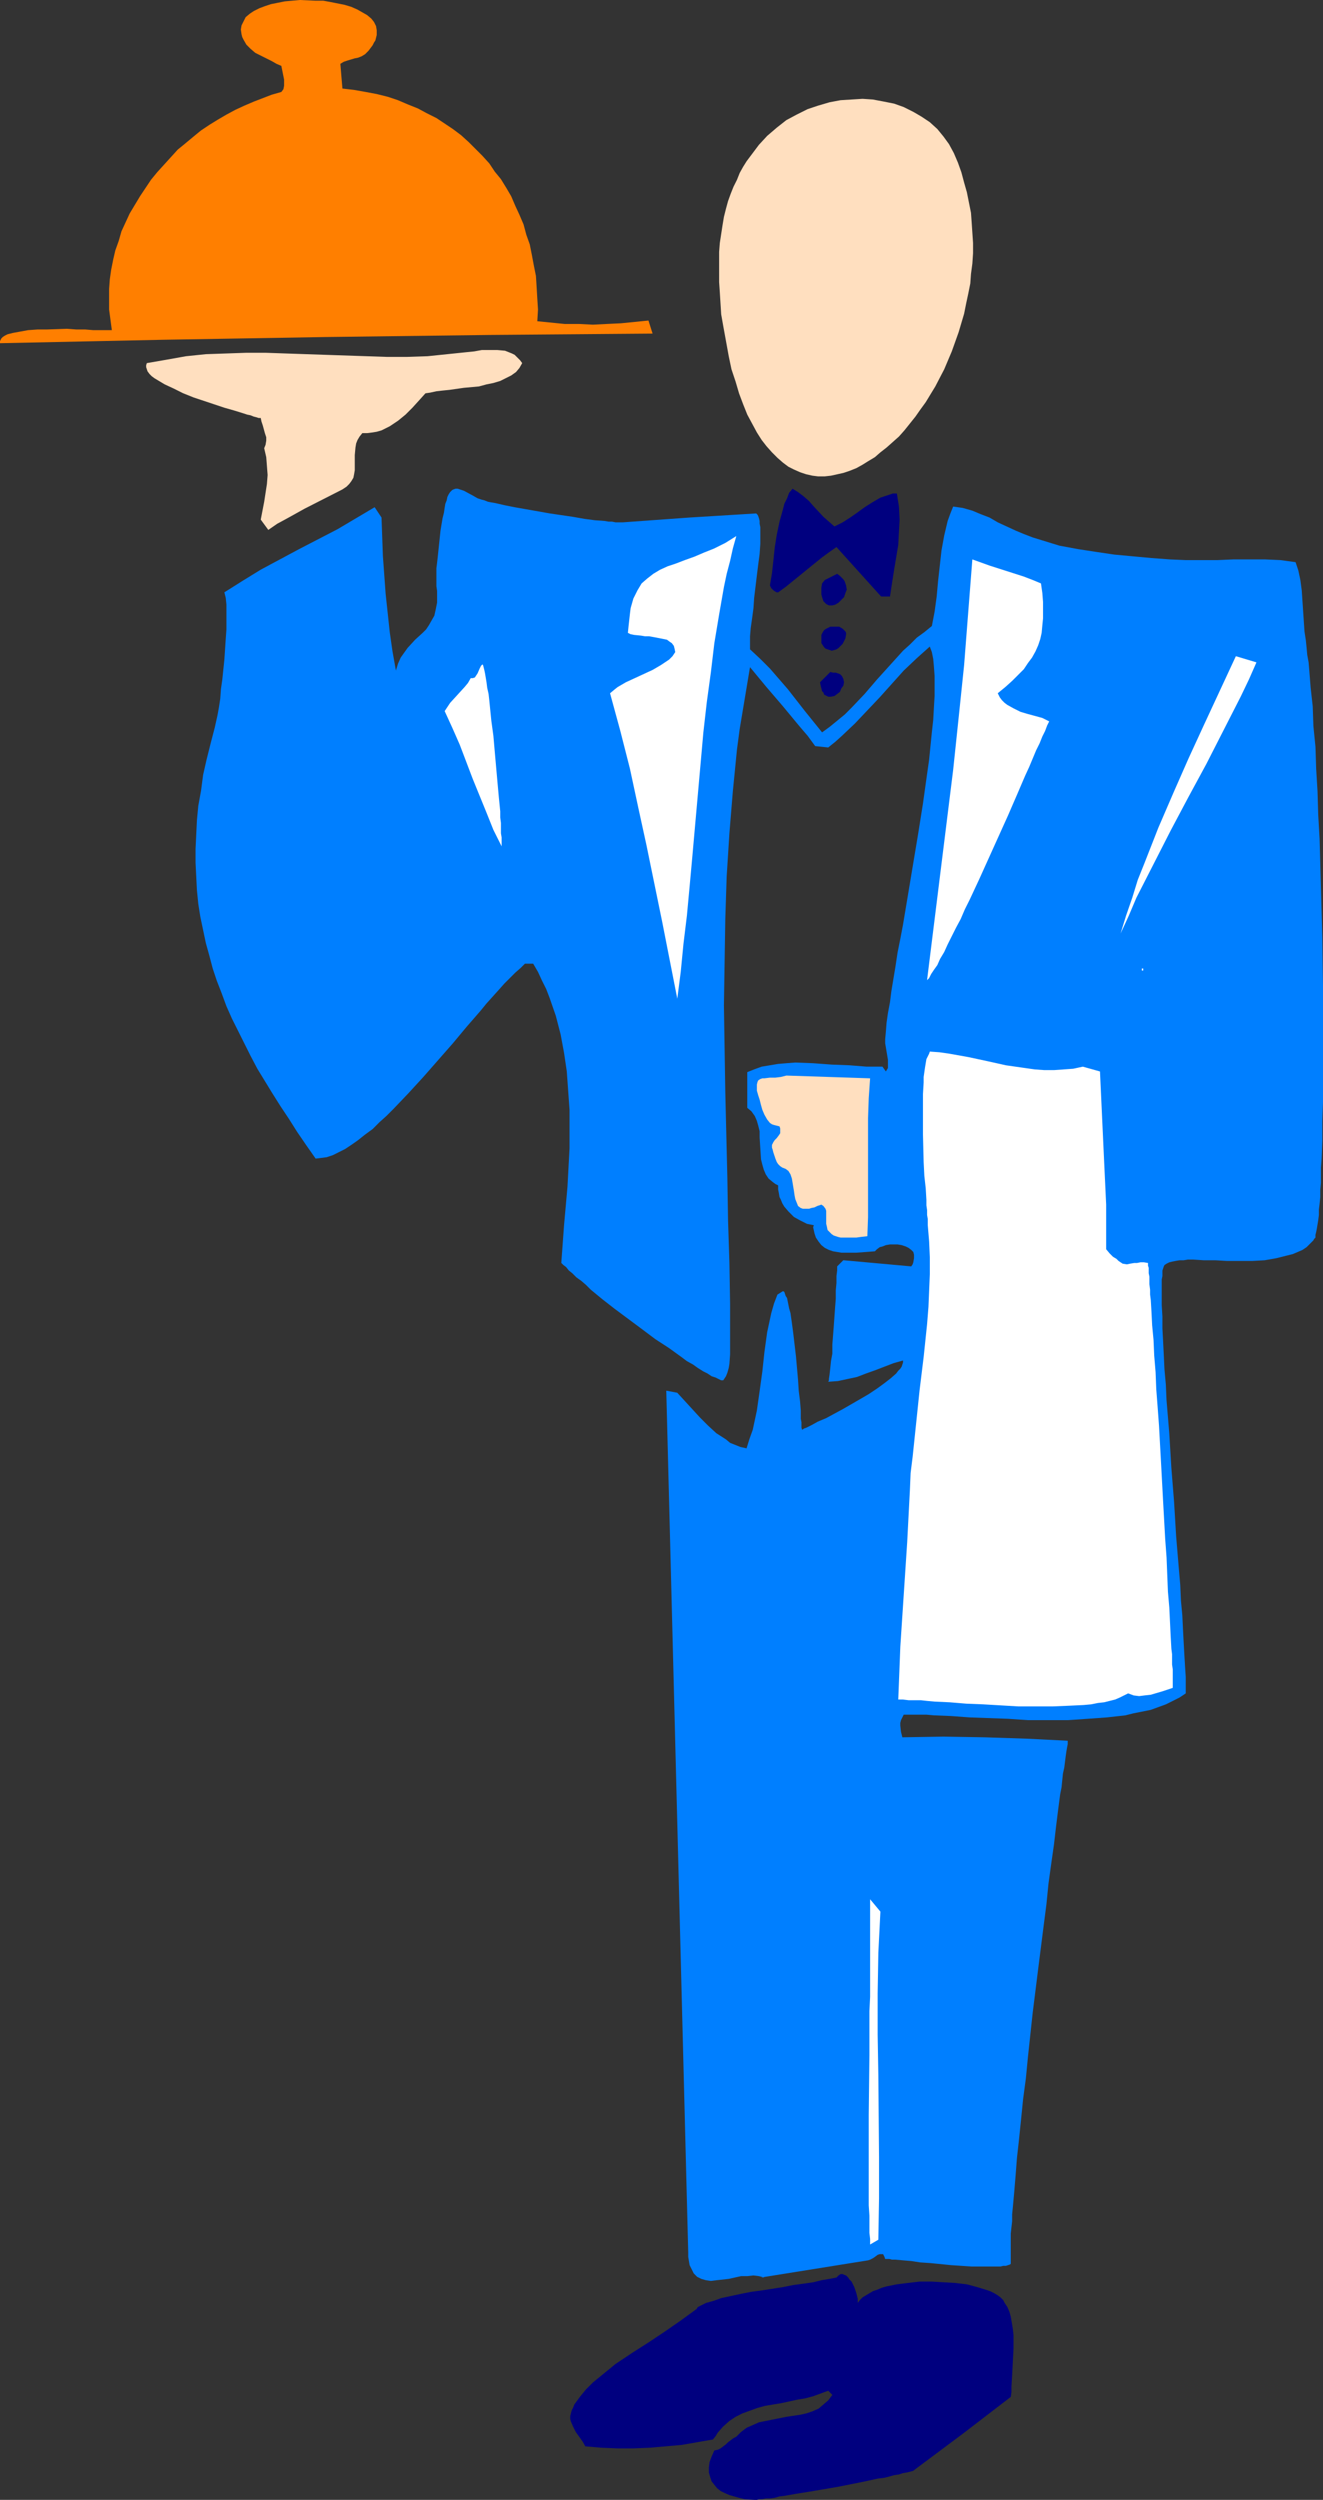 <?xml version="1.0" encoding="UTF-8" standalone="no"?>
<svg
   version="1.0"
   width="82.444mm"
   height="155.711mm"
   id="svg17"
   sodipodi:docname="Waiter 69.wmf"
   xmlns:inkscape="http://www.inkscape.org/namespaces/inkscape"
   xmlns:sodipodi="http://sodipodi.sourceforge.net/DTD/sodipodi-0.dtd"
   xmlns="http://www.w3.org/2000/svg"
   xmlns:svg="http://www.w3.org/2000/svg">
  <rect width="100%" height="100%" fill="#333333" stroke="none"/>
  <sodipodi:namedview
     id="namedview17"
     pagecolor="#ffffff"
     bordercolor="#000000"
     borderopacity="0.25"
     inkscape:showpageshadow="2"
     inkscape:pageopacity="0.0"
     inkscape:pagecheckerboard="0"
     inkscape:deskcolor="#d1d1d1"
     inkscape:document-units="mm" />
  <defs
     id="defs1">
    <pattern
       id="WMFhbasepattern"
       patternUnits="userSpaceOnUse"
       width="6"
       height="6"
       x="0"
       y="0" />
  </defs>
  <path
     style="fill:#ff7f00;fill-opacity:1;fill-rule:evenodd;stroke:none"
     d="m 80.163,15.028 0.485,5.817 2.748,0.323 2.748,0.485 2.586,0.485 2.586,0.646 2.424,0.808 2.263,0.97 2.424,0.97 2.101,1.131 2.263,1.131 1.939,1.293 1.939,1.293 1.939,1.454 1.778,1.616 1.616,1.616 1.616,1.616 1.616,1.778 1.293,1.939 1.455,1.778 1.293,2.101 1.131,1.939 0.97,2.262 0.97,2.101 0.97,2.262 0.646,2.424 0.808,2.262 0.485,2.424 0.485,2.585 0.485,2.424 0.162,2.585 0.162,2.747 0.162,2.585 -0.162,2.747 3.232,0.323 3.232,0.323 h 3.394 l 3.232,0.162 3.232,-0.162 3.394,-0.162 3.232,-0.323 3.232,-0.323 0.97,3.07 -38.465,0.323 -38.465,0.485 -38.304,0.646 L 0,80.796 V 80.311 L 0.162,79.988 0.323,79.664 0.646,79.341 1.131,79.018 1.778,78.695 2.424,78.533 3.071,78.372 4.849,78.049 6.626,77.725 8.889,77.564 h 2.263 l 4.525,-0.162 2.263,0.162 h 2.101 l 1.939,0.162 h 1.778 2.586 l -0.323,-2.424 -0.323,-2.424 v -2.424 -2.424 l 0.162,-2.262 0.323,-2.262 0.485,-2.424 0.485,-2.101 0.808,-2.262 0.646,-2.262 0.97,-2.101 0.97,-2.101 2.424,-4.04 1.293,-1.939 1.293,-1.939 1.455,-1.778 1.616,-1.778 1.616,-1.778 1.616,-1.778 1.778,-1.454 1.939,-1.616 1.778,-1.454 1.939,-1.293 2.101,-1.293 1.939,-1.131 2.101,-1.131 2.101,-0.97 2.263,-0.97 2.101,-0.808 2.101,-0.808 2.263,-0.646 0.485,-0.646 0.162,-0.808 V 19.391 18.745 L 66.587,17.129 66.264,15.513 65.132,15.028 64.001,14.382 61.415,13.089 60.122,12.443 58.991,11.473 58.021,10.503 57.375,9.372 57.051,8.726 56.89,8.08 56.728,6.948 56.89,5.979 57.375,5.009 57.859,4.04 58.829,3.232 59.799,2.585 61.092,1.939 62.385,1.454 63.839,0.97 65.456,0.646 67.072,0.323 68.85,0.162 70.627,0 74.183,0.162 h 1.939 l 1.778,0.323 1.616,0.323 1.616,0.323 1.616,0.485 1.455,0.646 1.131,0.646 1.131,0.646 0.97,0.808 0.646,0.808 0.485,0.97 0.162,0.97 V 8.241 l -0.323,1.293 -0.323,0.485 -0.323,0.646 -0.485,0.646 -0.485,0.646 -0.808,0.808 -0.808,0.485 -0.808,0.323 -0.808,0.162 -1.616,0.485 -0.97,0.323 z"
     id="path1" />
  <path
     style="fill:#ffdfbf;fill-opacity:1;fill-rule:evenodd;stroke:none"
     d="m 224.65,36.035 0.97,2.262 0.808,2.262 0.646,2.424 0.646,2.262 0.485,2.424 0.485,2.424 0.162,2.262 0.162,2.424 0.162,2.424 v 2.424 l -0.162,2.424 -0.323,2.424 -0.162,2.262 -0.485,2.424 -0.485,2.262 -0.485,2.424 -1.293,4.363 -1.616,4.525 -1.778,4.201 -2.101,4.04 -2.263,3.717 -1.293,1.778 -1.131,1.616 -1.293,1.616 -1.293,1.616 -1.293,1.454 -1.455,1.293 -1.455,1.293 -1.455,1.131 -1.293,1.131 -1.616,0.97 -1.293,0.808 -1.455,0.808 -1.616,0.646 -1.455,0.485 -1.455,0.323 -1.455,0.323 -1.455,0.162 h -1.616 l -1.293,-0.162 -1.455,-0.323 -1.455,-0.485 -1.455,-0.646 -1.293,-0.646 -1.293,-0.97 -1.293,-1.131 -1.293,-1.293 -1.293,-1.454 -1.131,-1.454 -1.131,-1.778 -1.131,-2.101 -1.131,-2.101 -0.97,-2.424 -0.97,-2.585 -0.808,-2.747 -0.97,-2.909 -0.646,-3.07 -0.646,-3.555 -0.646,-3.555 -0.485,-2.747 -0.162,-2.585 -0.162,-2.585 -0.162,-2.424 V 61.566 59.304 l 0.162,-2.101 0.323,-2.101 0.323,-2.101 0.323,-1.939 0.485,-1.939 0.485,-1.778 0.646,-1.778 0.646,-1.616 0.808,-1.616 0.646,-1.616 0.808,-1.454 0.808,-1.293 0.97,-1.293 1.939,-2.585 1.939,-2.101 2.263,-1.939 2.263,-1.778 2.424,-1.293 2.586,-1.293 2.424,-0.808 2.748,-0.808 2.586,-0.485 2.586,-0.162 2.586,-0.162 2.424,0.162 2.586,0.485 2.424,0.485 2.263,0.808 2.263,1.131 1.939,1.131 1.939,1.293 1.778,1.616 1.455,1.778 1.293,1.778 z"
     id="path2" />
  <path
     style="fill:#ffdfbf;fill-opacity:1;fill-rule:evenodd;stroke:none"
     d="m 122.992,85.482 -0.646,1.131 -0.808,0.97 -1.131,0.808 -1.293,0.646 -1.293,0.646 -1.616,0.485 -1.616,0.323 -1.778,0.485 -3.556,0.323 -3.394,0.485 -1.616,0.162 -1.455,0.162 -1.455,0.323 -1.131,0.162 -1.455,1.616 -1.616,1.778 -1.616,1.616 -1.778,1.454 -1.939,1.293 -0.97,0.485 -0.97,0.485 -1.131,0.323 -0.97,0.162 -1.293,0.162 h -1.131 l -0.646,0.808 -0.485,0.808 -0.323,0.808 -0.162,0.97 -0.162,1.778 v 1.778 1.778 l -0.162,0.97 -0.162,0.808 -0.485,0.808 -0.485,0.646 -0.646,0.646 -0.97,0.646 -8.889,4.525 -4.364,2.424 -2.101,1.131 -2.101,1.454 -1.778,-2.424 0.808,-4.201 0.323,-2.101 0.323,-2.101 0.162,-2.101 -0.162,-2.101 -0.162,-2.101 -0.485,-2.101 0.323,-0.808 0.162,-0.97 v -0.808 L 62.385,101.964 61.9,100.186 61.577,99.217 61.415,98.409 H 60.93 L 60.445,98.247 59.799,98.086 58.991,97.763 58.183,97.601 57.213,97.278 55.112,96.631 52.849,95.985 50.425,95.177 45.576,93.561 43.152,92.592 40.89,91.461 38.788,90.491 37.172,89.521 36.364,89.037 35.718,88.552 35.233,88.067 34.748,87.421 34.586,86.936 34.425,86.451 v -0.485 l 0.162,-0.485 4.687,-0.808 4.525,-0.808 4.687,-0.485 4.687,-0.162 4.687,-0.162 h 4.849 l 9.374,0.323 9.536,0.323 9.536,0.323 h 4.687 l 4.849,-0.162 4.687,-0.485 4.687,-0.485 1.616,-0.162 1.778,-0.323 h 1.939 1.778 l 1.778,0.162 0.808,0.323 0.808,0.323 0.646,0.323 0.646,0.646 0.646,0.646 z"
     id="path3" />
  <path
     style="fill:#00007f;fill-opacity:1;fill-rule:evenodd;stroke:none"
     d="m 196.528,123.94 1.939,-0.97 1.778,-1.131 1.616,-1.131 1.778,-1.293 1.778,-1.131 1.939,-1.131 0.97,-0.323 1.939,-0.646 h 0.97 l 0.485,3.07 0.162,3.07 -0.162,2.909 -0.162,3.07 -0.485,2.909 -0.485,2.909 -0.485,3.07 -0.485,3.232 h -2.101 l -10.505,-11.635 -1.616,1.131 -1.778,1.293 -3.394,2.747 -1.778,1.454 -3.394,2.747 -1.778,1.293 h -0.323 l -0.323,-0.162 -0.485,-0.323 -0.485,-0.485 -0.323,-0.646 0.485,-2.909 0.323,-2.909 0.323,-3.07 0.485,-3.07 0.646,-3.07 0.808,-2.909 0.323,-1.293 0.646,-1.293 0.485,-1.293 0.808,-0.97 1.293,0.808 1.293,0.97 1.293,1.131 1.131,1.293 2.263,2.424 1.293,1.131 z"
     id="path4" />
  <path
     style="fill:#007fff;fill-opacity:1;fill-rule:evenodd;stroke:none"
     d="m 178.104,120.87 0.323,0.323 0.162,0.323 0.162,0.485 0.162,0.646 v 0.646 l 0.162,0.808 v 1.939 1.939 l -0.162,2.424 -0.323,2.424 -0.323,2.585 -0.646,5.332 -0.162,2.424 -0.323,2.424 -0.323,2.262 -0.162,1.939 v 0.97 0.808 0.646 0.646 l 2.424,2.262 2.263,2.262 4.202,4.848 4.04,5.171 4.04,5.009 1.778,-1.293 1.778,-1.454 1.778,-1.454 1.616,-1.616 3.071,-3.232 2.909,-3.393 3.071,-3.393 3.071,-3.393 1.616,-1.454 1.616,-1.616 1.778,-1.293 1.778,-1.454 0.646,-3.393 0.485,-3.555 0.323,-3.555 0.808,-7.272 0.646,-3.555 0.808,-3.393 0.646,-1.778 0.646,-1.616 2.263,0.323 2.263,0.646 1.939,0.808 2.101,0.808 1.939,1.131 2.101,0.97 2.101,0.97 1.939,0.808 2.101,0.808 2.101,0.646 4.202,1.293 4.364,0.808 4.202,0.646 4.364,0.646 8.727,0.808 4.364,0.323 3.717,0.162 h 3.556 3.879 l 3.717,-0.162 h 3.879 3.717 l 3.556,0.162 3.556,0.485 0.646,1.939 0.485,2.262 0.323,2.424 0.162,2.424 0.162,2.424 0.323,4.848 0.323,2.101 0.162,1.616 0.162,1.778 0.323,1.778 0.162,1.939 0.323,4.04 0.485,4.363 0.162,4.686 0.485,4.848 0.162,5.171 0.323,5.333 0.162,5.494 0.323,5.656 0.323,11.635 0.323,11.635 0.162,11.635 v 5.656 5.656 5.332 5.171 5.171 l -0.162,4.686 v 4.525 l -0.162,4.201 -0.162,2.101 v 1.778 1.778 l -0.162,1.778 v 1.616 l -0.162,1.616 -0.162,1.293 v 1.293 l -0.162,1.293 -0.162,0.97 -0.162,0.97 -0.162,0.808 -0.162,0.646 v 0.646 l -0.323,0.323 -0.162,0.323 -0.808,0.808 -0.808,0.808 -0.97,0.646 -1.131,0.485 -1.131,0.485 -1.293,0.323 -2.586,0.646 -2.748,0.485 -2.909,0.162 h -2.909 -3.071 l -2.748,-0.162 h -2.748 l -2.424,-0.162 h -1.293 l -0.97,0.162 h -0.97 l -0.97,0.162 -0.808,0.162 -0.646,0.162 -0.646,0.323 -0.485,0.323 -0.162,0.323 -0.162,0.485 -0.162,0.485 v 0.646 0.646 l -0.162,0.808 v 1.616 4.363 l 0.162,2.747 v 2.747 l 0.162,3.07 0.162,3.232 0.162,3.393 0.323,3.555 0.162,3.717 0.646,7.756 0.485,8.08 0.646,8.08 0.485,8.08 0.323,3.878 0.323,3.878 0.323,3.717 0.162,3.717 0.323,3.393 0.162,3.393 0.162,3.07 0.162,2.909 0.162,2.747 0.162,2.424 v 2.101 1.778 l -1.455,0.97 -1.616,0.808 -1.616,0.808 -1.778,0.646 -1.778,0.646 -4.04,0.808 -1.939,0.485 -4.364,0.485 -4.525,0.323 -4.687,0.323 h -4.687 -4.687 l -4.687,-0.323 -4.525,-0.162 -4.525,-0.162 -4.364,-0.323 -4.04,-0.162 -1.778,-0.162 h -1.939 -1.778 -1.616 l -0.323,0.646 -0.323,0.646 -0.162,0.646 v 0.646 l 0.162,1.454 0.323,1.293 9.697,-0.162 9.697,0.162 9.859,0.323 9.697,0.485 v 0.808 l -0.162,0.808 -0.162,0.97 -0.162,1.131 -0.162,1.293 -0.162,1.293 -0.323,1.454 -0.162,1.616 -0.162,1.616 -0.323,1.616 -0.485,3.717 -0.485,3.878 -0.485,4.201 -0.646,4.525 -0.646,4.686 -0.485,4.848 -0.646,5.009 -1.293,10.18 -1.293,10.342 -1.131,10.503 -0.485,5.009 -0.646,4.848 -0.485,4.848 -0.485,4.686 -0.485,4.363 -0.323,4.201 -0.323,3.878 -0.162,1.778 -0.162,1.778 -0.162,1.616 v 1.616 l -0.162,1.454 -0.162,1.454 v 1.293 1.131 3.717 0.485 0.485 l -0.162,0.162 -0.485,0.162 -0.485,0.162 h -0.646 l -0.646,0.162 h -0.808 -3.717 -2.263 l -2.424,-0.162 -2.424,-0.162 -4.849,-0.485 -2.424,-0.162 -2.101,-0.323 -1.939,-0.162 -1.778,-0.162 h -0.808 l -0.646,-0.162 h -0.485 -0.485 l -0.162,-0.485 -0.162,-0.323 -0.162,-0.323 h -0.162 -0.646 l -0.485,0.162 -0.646,0.485 -0.485,0.323 -0.646,0.323 -0.485,0.162 -25.213,4.04 h 0.808 l -1.293,-0.323 -1.293,-0.162 -1.455,0.162 h -1.455 l -2.909,0.646 -2.909,0.323 -1.293,0.162 -1.131,-0.162 -1.131,-0.323 -0.97,-0.485 -0.485,-0.485 -0.323,-0.323 -0.323,-0.646 -0.323,-0.646 -0.323,-0.646 -0.162,-0.97 -0.162,-0.97 v -0.97 l -5.172,-202.958 2.586,0.485 1.778,1.939 1.778,1.939 1.778,1.939 1.939,1.939 1.939,1.778 2.263,1.454 0.97,0.808 2.424,0.97 1.455,0.323 0.646,-2.101 0.808,-2.262 0.485,-2.262 0.485,-2.262 0.646,-4.525 0.646,-4.686 0.485,-4.525 0.646,-4.686 0.485,-2.262 0.485,-2.262 0.646,-2.262 0.808,-2.101 1.293,-0.808 0.323,0.162 0.162,0.485 0.162,0.485 0.323,0.485 0.162,0.808 0.162,0.808 0.162,0.808 0.323,1.131 0.323,2.262 0.323,2.424 0.323,2.747 0.323,2.747 0.485,5.494 0.162,2.585 0.323,2.585 0.162,2.101 v 1.131 0.808 l 0.162,0.808 v 0.646 0.646 l 0.162,0.485 0.485,-0.323 0.485,-0.162 0.646,-0.323 0.646,-0.323 1.455,-0.808 1.939,-0.808 1.778,-0.97 2.101,-1.131 4.202,-2.424 1.939,-1.131 1.939,-1.293 1.778,-1.293 1.455,-1.131 1.293,-1.131 0.485,-0.646 0.485,-0.485 0.323,-0.485 0.162,-0.485 0.162,-0.485 v -0.485 l -2.263,0.646 -2.101,0.808 -2.101,0.808 -2.263,0.808 -2.101,0.808 -2.263,0.485 -2.263,0.485 -2.263,0.162 0.162,-0.323 v -0.323 l 0.162,-1.131 0.162,-1.454 0.162,-1.616 0.323,-1.778 V 316.557 l 0.323,-4.201 0.323,-4.525 0.162,-2.101 v -1.939 l 0.162,-1.778 v -1.616 l 0.162,-1.293 v -0.485 -0.485 l 1.455,-1.454 16,1.454 0.323,-0.485 0.162,-0.485 0.162,-0.97 v -0.808 l -0.162,-0.646 -0.485,-0.485 -0.646,-0.485 -0.646,-0.323 -0.97,-0.323 -0.97,-0.162 h -1.778 l -0.97,0.162 -0.808,0.323 -0.646,0.162 -0.646,0.485 -0.485,0.485 -2.101,0.162 -2.263,0.162 h -2.263 -1.293 l -0.97,-0.162 -0.97,-0.162 -0.97,-0.323 -0.97,-0.485 -0.808,-0.646 -0.646,-0.808 -0.646,-0.97 -0.323,-0.97 -0.323,-1.454 0.162,-0.485 v 0 l -1.616,-0.323 -1.616,-0.808 -1.455,-0.808 -1.293,-1.293 -0.97,-1.131 -0.485,-0.808 -0.323,-0.808 -0.323,-0.646 -0.162,-0.97 -0.162,-0.808 v -0.97 l -0.646,-0.323 -0.646,-0.485 -0.97,-0.808 -0.646,-0.97 -0.485,-1.131 -0.323,-1.131 -0.323,-1.293 -0.162,-2.585 -0.162,-2.585 v -1.454 l -0.323,-1.293 -0.323,-1.131 -0.485,-1.131 -0.808,-1.131 -0.97,-0.808 v -8.403 l 1.616,-0.646 1.778,-0.646 1.939,-0.323 1.939,-0.323 1.939,-0.162 2.101,-0.162 4.202,0.162 4.364,0.323 4.202,0.162 4.04,0.323 h 3.717 l 0.808,1.131 0.485,-0.808 v -0.97 -0.97 l -0.162,-0.97 -0.323,-1.939 -0.162,-0.97 v -0.97 l 0.162,-1.778 0.162,-2.101 0.323,-2.262 0.485,-2.585 0.323,-2.585 0.485,-2.909 0.485,-2.909 0.485,-3.232 0.646,-3.232 0.646,-3.393 1.131,-6.787 2.424,-14.543 1.131,-7.11 0.97,-6.948 0.485,-3.393 0.323,-3.232 0.323,-3.232 0.323,-2.909 0.162,-2.909 0.162,-2.747 v -2.424 -2.262 l -0.162,-2.262 -0.162,-1.778 -0.323,-1.616 -0.485,-1.293 -3.071,2.747 -3.071,2.909 -5.657,6.302 -2.909,3.07 -2.909,3.07 -3.071,2.909 -1.616,1.454 -1.616,1.293 v 0 l -3.071,-0.323 -1.778,-2.424 -1.939,-2.262 -3.879,-4.686 -3.879,-4.525 -3.879,-4.686 -0.808,4.848 -0.808,4.848 -0.808,4.848 -0.646,4.848 -0.97,9.857 -0.808,9.857 -0.646,10.18 -0.323,10.019 -0.162,10.18 -0.162,10.18 0.162,10.18 0.162,10.18 0.485,20.199 0.162,10.019 0.323,10.019 0.162,9.695 v 9.695 2.101 l -0.162,2.262 -0.162,0.97 -0.323,1.131 -0.323,0.808 -0.646,0.97 h -0.485 l -0.646,-0.323 -0.646,-0.323 -0.97,-0.323 -0.97,-0.646 -0.97,-0.485 -1.293,-0.808 -1.131,-0.808 -1.455,-0.808 -1.293,-0.97 -2.909,-2.101 -3.232,-2.101 -3.232,-2.424 -6.303,-4.686 -2.909,-2.262 -2.748,-2.262 -1.131,-1.131 -1.131,-0.97 -1.131,-0.808 -0.97,-0.97 -0.808,-0.646 -0.646,-0.808 -0.646,-0.485 -0.485,-0.485 0.646,-8.888 0.808,-9.049 0.485,-9.049 v -4.525 -4.525 l -0.323,-4.525 -0.323,-4.525 -0.646,-4.363 -0.808,-4.363 -1.131,-4.363 -1.455,-4.201 -0.808,-2.101 -0.97,-1.939 -0.97,-2.101 -1.131,-1.939 h -1.939 l -0.97,0.97 -1.293,1.131 -1.131,1.131 -1.455,1.454 -1.293,1.454 -1.455,1.616 -1.455,1.616 -1.455,1.778 -3.232,3.717 -3.232,3.878 -6.95,7.918 -3.556,3.878 -3.394,3.555 -1.778,1.778 -1.616,1.454 -1.616,1.616 -1.778,1.293 -1.616,1.293 -1.616,1.131 -1.455,0.97 -1.616,0.808 -1.293,0.646 -1.455,0.485 -1.293,0.162 -1.293,0.162 -2.263,-3.232 -2.101,-3.07 -1.939,-3.07 -1.939,-2.909 -1.939,-3.07 -1.778,-2.909 -1.778,-2.909 -1.616,-3.07 -1.455,-2.909 -1.455,-2.909 -1.455,-2.909 -1.293,-2.909 -1.131,-3.07 -1.131,-2.909 -0.97,-2.909 -0.808,-3.07 -0.808,-2.909 -0.646,-3.07 -0.646,-3.07 -0.485,-3.07 -0.323,-3.232 -0.162,-3.232 -0.162,-3.232 v -3.232 l 0.162,-3.393 0.162,-3.393 0.323,-3.393 0.646,-3.555 0.485,-3.717 0.808,-3.555 0.97,-3.878 0.97,-3.717 0.323,-1.454 0.323,-1.454 0.323,-1.778 0.323,-2.101 0.162,-2.262 0.323,-2.262 0.485,-4.686 0.323,-4.848 0.162,-2.262 v -2.101 -1.939 -1.778 l -0.162,-1.616 -0.323,-1.293 4.364,-2.747 4.202,-2.585 4.525,-2.424 4.525,-2.424 9.051,-4.686 4.364,-2.585 4.364,-2.585 1.616,2.424 0.323,9.049 0.646,8.888 0.485,4.525 0.485,4.525 0.646,4.525 0.808,4.525 0.485,-1.616 0.646,-1.454 0.808,-1.131 0.808,-1.131 1.778,-1.939 1.778,-1.616 0.808,-0.808 0.646,-0.97 0.646,-1.131 0.646,-1.131 0.323,-1.454 0.323,-1.616 v -1.778 -0.97 l -0.162,-1.131 v -0.808 -0.97 -1.131 -1.293 l 0.162,-1.293 0.162,-1.454 0.323,-3.07 0.323,-3.07 0.485,-2.909 0.323,-1.293 0.162,-1.131 0.162,-0.97 0.323,-0.808 0.162,-0.808 0.323,-0.646 0.323,-0.485 0.485,-0.485 0.323,-0.162 0.485,-0.162 h 0.485 l 0.485,0.162 0.97,0.323 2.101,1.131 1.131,0.646 0.485,0.162 0.485,0.162 0.646,0.162 0.808,0.323 0.808,0.162 0.97,0.162 2.101,0.485 2.424,0.485 2.748,0.485 5.495,0.97 5.495,0.808 2.748,0.485 2.424,0.323 2.263,0.162 0.97,0.162 h 0.808 l 0.808,0.162 h 0.646 1.131 l 15.677,-1.131 z"
     id="path5" />
  <path
     style="fill:#ffffff;fill-opacity:1;fill-rule:evenodd;stroke:none"
     d="m 173.417,126.203 -0.808,2.909 -0.646,2.909 -0.808,3.07 -0.646,3.07 -1.131,6.464 -1.131,6.787 -0.808,6.787 -0.97,7.11 -0.808,7.11 -0.646,7.272 -1.293,14.543 -0.646,7.272 -0.646,7.11 -0.646,6.948 -0.808,6.625 -0.646,6.625 -0.808,6.302 -3.556,-18.098 -3.717,-18.098 -1.939,-8.888 -1.939,-9.049 -2.263,-8.888 -2.424,-8.888 0.97,-0.808 0.808,-0.646 1.939,-1.131 2.101,-0.97 2.101,-0.97 2.101,-0.97 1.939,-1.131 0.97,-0.646 0.97,-0.646 0.808,-0.808 0.646,-0.97 -0.162,-0.808 -0.162,-0.646 -0.485,-0.646 -0.485,-0.323 -0.646,-0.485 -0.808,-0.162 -1.616,-0.323 -1.778,-0.323 h -0.97 l -0.97,-0.162 -1.616,-0.162 -0.808,-0.162 -0.646,-0.323 0.162,-1.616 0.162,-1.454 0.162,-1.454 0.162,-1.293 0.323,-1.131 0.323,-1.131 0.485,-0.97 0.485,-0.97 0.485,-0.808 0.485,-0.808 1.293,-1.131 1.455,-1.131 1.616,-0.97 1.778,-0.808 1.939,-0.646 2.101,-0.808 2.263,-0.808 2.263,-0.97 2.424,-0.97 2.586,-1.293 z"
     id="path6" />
  <path
     style="fill:#ffffff;fill-opacity:1;fill-rule:evenodd;stroke:none"
     d="m 245.175,137.352 0.323,2.262 0.162,2.101 v 1.939 1.939 l -0.162,1.616 -0.162,1.778 -0.323,1.454 -0.485,1.454 -0.646,1.454 -0.808,1.454 -0.97,1.293 -0.97,1.454 -1.293,1.293 -1.455,1.454 -1.616,1.454 -1.778,1.454 0.485,0.97 0.485,0.646 0.646,0.646 0.646,0.485 1.455,0.808 1.616,0.808 1.616,0.485 1.778,0.485 1.778,0.485 1.616,0.808 -0.485,0.97 -0.485,1.293 -0.646,1.293 -0.646,1.616 -0.808,1.616 -0.808,1.939 -0.808,1.939 -0.97,2.101 -0.97,2.262 -0.97,2.262 -2.101,4.848 -2.263,5.009 -2.263,5.009 -2.263,5.009 -2.263,4.848 -1.131,2.262 -0.97,2.262 -1.131,2.101 -0.97,1.939 -0.97,1.939 -0.808,1.778 -0.97,1.616 -0.646,1.454 -0.808,1.131 -0.646,0.97 -0.485,0.97 -0.485,0.485 3.071,-24.723 3.071,-24.723 1.293,-12.281 1.293,-12.443 0.97,-12.443 0.97,-12.443 4.04,1.454 4.04,1.293 4.04,1.293 2.101,0.808 z"
     id="path7" />
  <path
     style="fill:#00007f;fill-opacity:1;fill-rule:evenodd;stroke:none"
     d="m 193.619,137.352 0.646,-0.808 0.97,-0.485 1.939,-0.97 0.646,0.485 0.485,0.485 0.323,0.323 0.323,0.485 0.323,0.97 0.162,0.97 -0.323,0.808 -0.323,0.97 -0.646,0.646 -0.646,0.646 -0.808,0.485 -0.646,0.162 h -0.808 l -0.323,-0.162 -0.323,-0.162 -0.323,-0.323 -0.323,-0.323 -0.162,-0.485 -0.162,-0.485 -0.162,-0.646 v -0.808 -0.808 z"
     id="path8" />
  <path
     style="fill:#00007f;fill-opacity:1;fill-rule:evenodd;stroke:none"
     d="m 199.276,149.31 -0.162,0.97 -0.323,0.646 -0.323,0.646 -0.485,0.485 -0.485,0.485 -0.485,0.323 -0.485,0.162 -0.646,0.162 -0.485,-0.162 -0.485,-0.162 -0.485,-0.162 -0.323,-0.323 -0.323,-0.485 -0.323,-0.485 v -0.646 -0.646 -0.646 l 0.323,-0.646 0.323,-0.485 0.485,-0.323 0.323,-0.162 0.646,-0.323 h 0.97 1.131 l 0.808,0.485 0.323,0.323 0.323,0.323 0.162,0.323 z"
     id="path9" />
  <path
     style="fill:#ffffff;fill-opacity:1;fill-rule:evenodd;stroke:none"
     d="m 295.924,155.935 -1.778,4.04 -1.939,4.04 -4.04,7.918 -4.04,7.918 -4.202,7.756 -4.202,7.918 -4.04,7.918 -4.04,7.918 -1.778,4.201 -1.939,4.201 1.293,-4.201 1.455,-4.201 1.293,-4.201 1.616,-4.04 3.232,-8.241 3.556,-8.241 3.556,-8.08 3.717,-8.08 7.434,-15.998 z"
     id="path10" />
  <path
     style="fill:#ffffff;fill-opacity:1;fill-rule:evenodd;stroke:none"
     d="m 118.143,199.242 -1.939,-3.878 -1.616,-4.04 -3.232,-7.918 -3.071,-8.08 -1.778,-4.04 -1.778,-3.878 0.646,-0.97 0.646,-0.97 3.394,-3.717 0.808,-0.97 0.646,-1.131 h 0.485 l 0.485,-0.162 0.323,-0.485 0.323,-0.485 0.485,-1.131 0.323,-0.646 0.323,-0.323 0.162,0.162 0.162,0.646 0.162,0.646 0.162,0.808 0.162,0.97 0.162,0.97 0.162,1.293 0.323,1.454 0.162,1.454 0.162,1.616 0.323,3.232 0.485,3.555 0.323,3.717 0.646,7.272 0.323,3.555 0.323,3.232 v 1.454 l 0.162,1.293 v 1.293 1.131 l 0.162,0.97 z"
     id="path11" />
  <path
     style="fill:#00007f;fill-opacity:1;fill-rule:evenodd;stroke:none"
     d="m 193.134,160.622 2.424,-2.424 0.646,0.162 h 0.646 l 0.97,0.323 0.323,0.323 0.162,0.162 0.323,0.646 0.162,0.808 -0.162,0.808 -0.485,0.646 -0.323,0.808 -0.646,0.485 -0.646,0.485 -0.808,0.162 h -0.646 l -0.646,-0.323 -0.323,-0.162 -0.162,-0.485 -0.323,-0.323 -0.162,-0.646 -0.162,-0.646 z"
     id="path12" />
  <path
     style="fill:#ffffff;fill-opacity:1;fill-rule:evenodd;stroke:none"
     d="m 268.933,228.005 h 0.323 v 0.485 h -0.323 z"
     id="path13" />
  <path
     style="fill:#ffffff;fill-opacity:1;fill-rule:evenodd;stroke:none"
     d="m 255.034,251.113 4.04,1.131 0.97,21.007 0.485,10.342 v 5.333 5.171 l 0.808,0.97 0.808,0.808 0.808,0.485 0.485,0.485 0.485,0.323 0.485,0.323 0.97,0.162 0.808,-0.162 0.97,-0.162 h 0.646 l 0.808,-0.162 h 0.808 l 0.97,0.162 v 0 0.323 0.323 l 0.162,0.485 v 0.485 0.808 l 0.162,0.808 v 0.808 0.97 l 0.162,1.293 v 1.131 l 0.162,1.293 0.162,2.747 0.162,3.232 0.323,3.393 0.162,3.717 0.323,3.878 0.162,4.04 0.323,4.201 0.323,4.363 0.485,8.888 0.485,9.049 0.485,8.726 0.323,4.363 0.162,4.04 0.162,4.04 0.323,3.717 0.162,3.393 0.162,3.393 0.162,2.909 0.162,1.293 v 1.293 1.131 l 0.162,1.131 v 0.97 0.97 0.808 0.646 0.97 l -2.424,0.808 -2.748,0.808 -1.455,0.162 -1.293,0.162 -1.293,-0.162 -1.293,-0.485 -0.97,0.485 -0.97,0.485 -1.131,0.485 -1.293,0.323 -1.293,0.323 -1.455,0.162 -1.616,0.323 -1.778,0.162 -3.394,0.162 -3.879,0.162 h -4.04 -4.04 l -8.243,-0.485 -4.04,-0.162 -3.879,-0.323 -3.556,-0.162 -1.778,-0.162 -1.455,-0.162 h -1.616 -1.293 l -1.293,-0.162 h -1.131 l 0.485,-12.443 0.808,-12.281 0.808,-12.281 0.646,-12.443 0.162,-3.878 0.485,-3.878 0.808,-7.756 0.808,-7.756 0.97,-7.918 0.808,-7.756 0.323,-4.04 0.162,-3.878 0.162,-3.878 v -3.878 l -0.162,-3.717 -0.323,-3.878 v -0.646 -0.808 l -0.162,-0.97 v -1.131 l -0.162,-1.131 v -1.293 l -0.162,-2.747 -0.323,-2.909 -0.162,-3.232 -0.162,-6.464 v -3.393 -3.232 -2.909 l 0.162,-2.747 v -1.293 l 0.162,-1.131 0.162,-1.131 0.162,-0.97 0.162,-0.97 0.323,-0.646 0.323,-0.646 0.162,-0.485 2.263,0.162 2.263,0.323 4.525,0.808 4.525,0.97 4.364,0.97 4.525,0.646 2.263,0.323 2.263,0.162 h 2.263 l 2.263,-0.162 2.263,-0.162 z"
     id="path14" />
  <path
     style="fill:#ffdfbf;fill-opacity:1;fill-rule:evenodd;stroke:none"
     d="m 204.932,253.86 -0.323,4.686 -0.162,4.686 v 18.583 4.686 l -0.162,4.525 -1.455,0.162 -1.131,0.162 h -0.97 -1.939 -0.808 l -0.646,-0.162 -0.485,-0.162 -0.485,-0.162 -0.485,-0.323 -0.485,-0.485 -0.485,-0.485 -0.162,-0.808 -0.162,-0.646 v -2.262 -0.808 l -0.162,-0.485 -0.485,-0.646 -0.485,-0.323 -0.97,0.323 -0.646,0.323 -0.808,0.162 -0.485,0.162 h -0.646 -0.485 -0.323 l -0.485,-0.162 -0.646,-0.485 -0.323,-0.808 -0.323,-0.808 -0.162,-0.808 -0.162,-1.131 -0.162,-0.97 -0.323,-1.939 -0.323,-0.97 -0.485,-0.808 -0.646,-0.485 -0.808,-0.323 -0.485,-0.323 -0.485,-0.485 -0.323,-0.485 -0.323,-0.808 -0.485,-1.454 -0.162,-0.646 -0.162,-0.485 v -0.646 l 0.323,-0.646 0.323,-0.485 0.485,-0.485 0.485,-0.646 0.323,-0.485 v -0.808 -0.323 l -0.162,-0.485 -0.646,-0.162 -0.646,-0.162 -0.485,-0.162 -0.485,-0.323 -0.646,-0.808 -0.646,-1.131 -0.485,-1.131 -0.323,-1.131 -0.323,-1.293 -0.323,-0.97 -0.323,-1.131 v -0.808 -0.646 l 0.162,-0.646 0.162,-0.323 0.485,-0.323 0.485,-0.162 h 0.485 l 1.293,-0.162 h 1.293 l 1.293,-0.162 0.646,-0.162 0.646,-0.162 z"
     id="path15" />
  <path
     style="fill:#ffffff;fill-opacity:1;fill-rule:evenodd;stroke:none"
     d="m 207.357,450.031 -0.485,9.695 -0.162,9.534 v 9.695 l 0.162,9.695 0.162,19.229 v 9.695 l -0.162,9.695 -1.939,1.131 v -1.293 l -0.162,-1.454 v -1.939 -2.101 l -0.162,-2.424 v -8.241 -3.232 -3.232 -6.625 l 0.162,-14.058 v -6.948 -3.393 l 0.162,-3.393 v -3.07 -2.909 -5.494 -2.424 -8.403 -0.323 -0.323 z"
     id="path16" />
  <path
     style="fill:#00007f;fill-opacity:1;fill-rule:evenodd;stroke:none"
     d="m 202.023,542.138 0.485,-0.646 0.646,-0.646 0.808,-0.485 0.808,-0.485 0.808,-0.485 0.97,-0.323 1.131,-0.485 1.131,-0.323 2.424,-0.485 2.586,-0.323 2.748,-0.323 h 2.909 l 2.748,0.162 2.748,0.162 2.748,0.323 2.424,0.646 2.101,0.646 0.97,0.323 0.97,0.485 0.808,0.485 0.646,0.485 0.646,0.646 0.323,0.646 0.646,0.97 0.485,1.131 0.323,1.131 0.485,2.909 0.162,1.454 v 3.07 l -0.162,3.232 -0.162,3.07 -0.162,2.747 v 1.293 l -0.162,1.131 -11.152,8.564 -11.475,8.564 -0.162,0.162 -0.323,0.162 -0.646,0.162 -0.646,0.162 -0.97,0.162 -0.97,0.323 -1.131,0.162 -1.131,0.323 -1.293,0.323 -1.455,0.162 -2.909,0.646 -3.232,0.646 -3.232,0.646 -6.626,1.131 -3.071,0.485 -2.748,0.485 -1.293,0.162 -1.131,0.323 -1.131,0.162 h -0.97 l -0.808,0.162 h -0.808 l -0.485,0.162 h -0.485 l -2.424,-0.162 -1.293,-0.323 -1.131,-0.323 -1.131,-0.323 -1.131,-0.485 -0.97,-0.485 -0.808,-0.646 -0.646,-0.808 -0.646,-0.808 -0.323,-0.97 -0.323,-1.131 v -1.131 l 0.162,-1.293 0.485,-1.293 0.646,-1.454 0.808,-0.162 0.646,-0.323 1.293,-0.97 0.485,-0.485 0.646,-0.485 0.646,-0.485 0.646,-0.323 1.131,-1.131 1.293,-0.97 1.455,-0.646 1.455,-0.646 1.616,-0.323 1.616,-0.323 3.232,-0.646 3.232,-0.485 1.455,-0.323 1.455,-0.485 1.455,-0.646 1.131,-0.97 1.131,-0.97 0.485,-0.646 0.485,-0.646 -0.97,-0.97 -1.778,0.646 -1.778,0.646 -1.778,0.485 -1.939,0.323 -3.717,0.808 -3.879,0.646 -1.778,0.485 -1.778,0.646 -1.778,0.646 -1.616,0.808 -1.455,0.97 -1.455,1.293 -1.293,1.454 -0.485,0.808 -0.646,0.808 -3.717,0.646 -3.717,0.646 -3.717,0.323 -3.717,0.323 -3.879,0.162 h -3.717 l -3.879,-0.162 -3.717,-0.323 -0.646,-1.131 -0.808,-1.131 -0.808,-1.131 -0.646,-1.293 -0.485,-1.131 -0.162,-0.646 v -0.646 l 0.162,-0.646 0.162,-0.646 0.323,-0.646 0.323,-0.808 1.293,-1.778 1.455,-1.778 1.616,-1.616 1.778,-1.454 1.778,-1.454 1.778,-1.454 3.879,-2.585 4.04,-2.585 3.879,-2.585 3.717,-2.585 1.778,-1.293 1.778,-1.293 0.323,-0.485 0.646,-0.323 1.293,-0.646 1.778,-0.485 1.778,-0.646 2.263,-0.485 2.263,-0.485 2.424,-0.485 2.424,-0.323 5.172,-0.808 2.424,-0.485 2.424,-0.323 2.263,-0.323 1.939,-0.485 1.939,-0.323 1.616,-0.323 0.485,-0.485 0.485,-0.323 h 0.485 l 0.323,0.162 0.485,0.162 0.485,0.485 0.323,0.485 0.485,0.485 0.646,1.293 0.485,1.454 0.323,1.293 v 0.485 z"
     id="path17" />
</svg>
